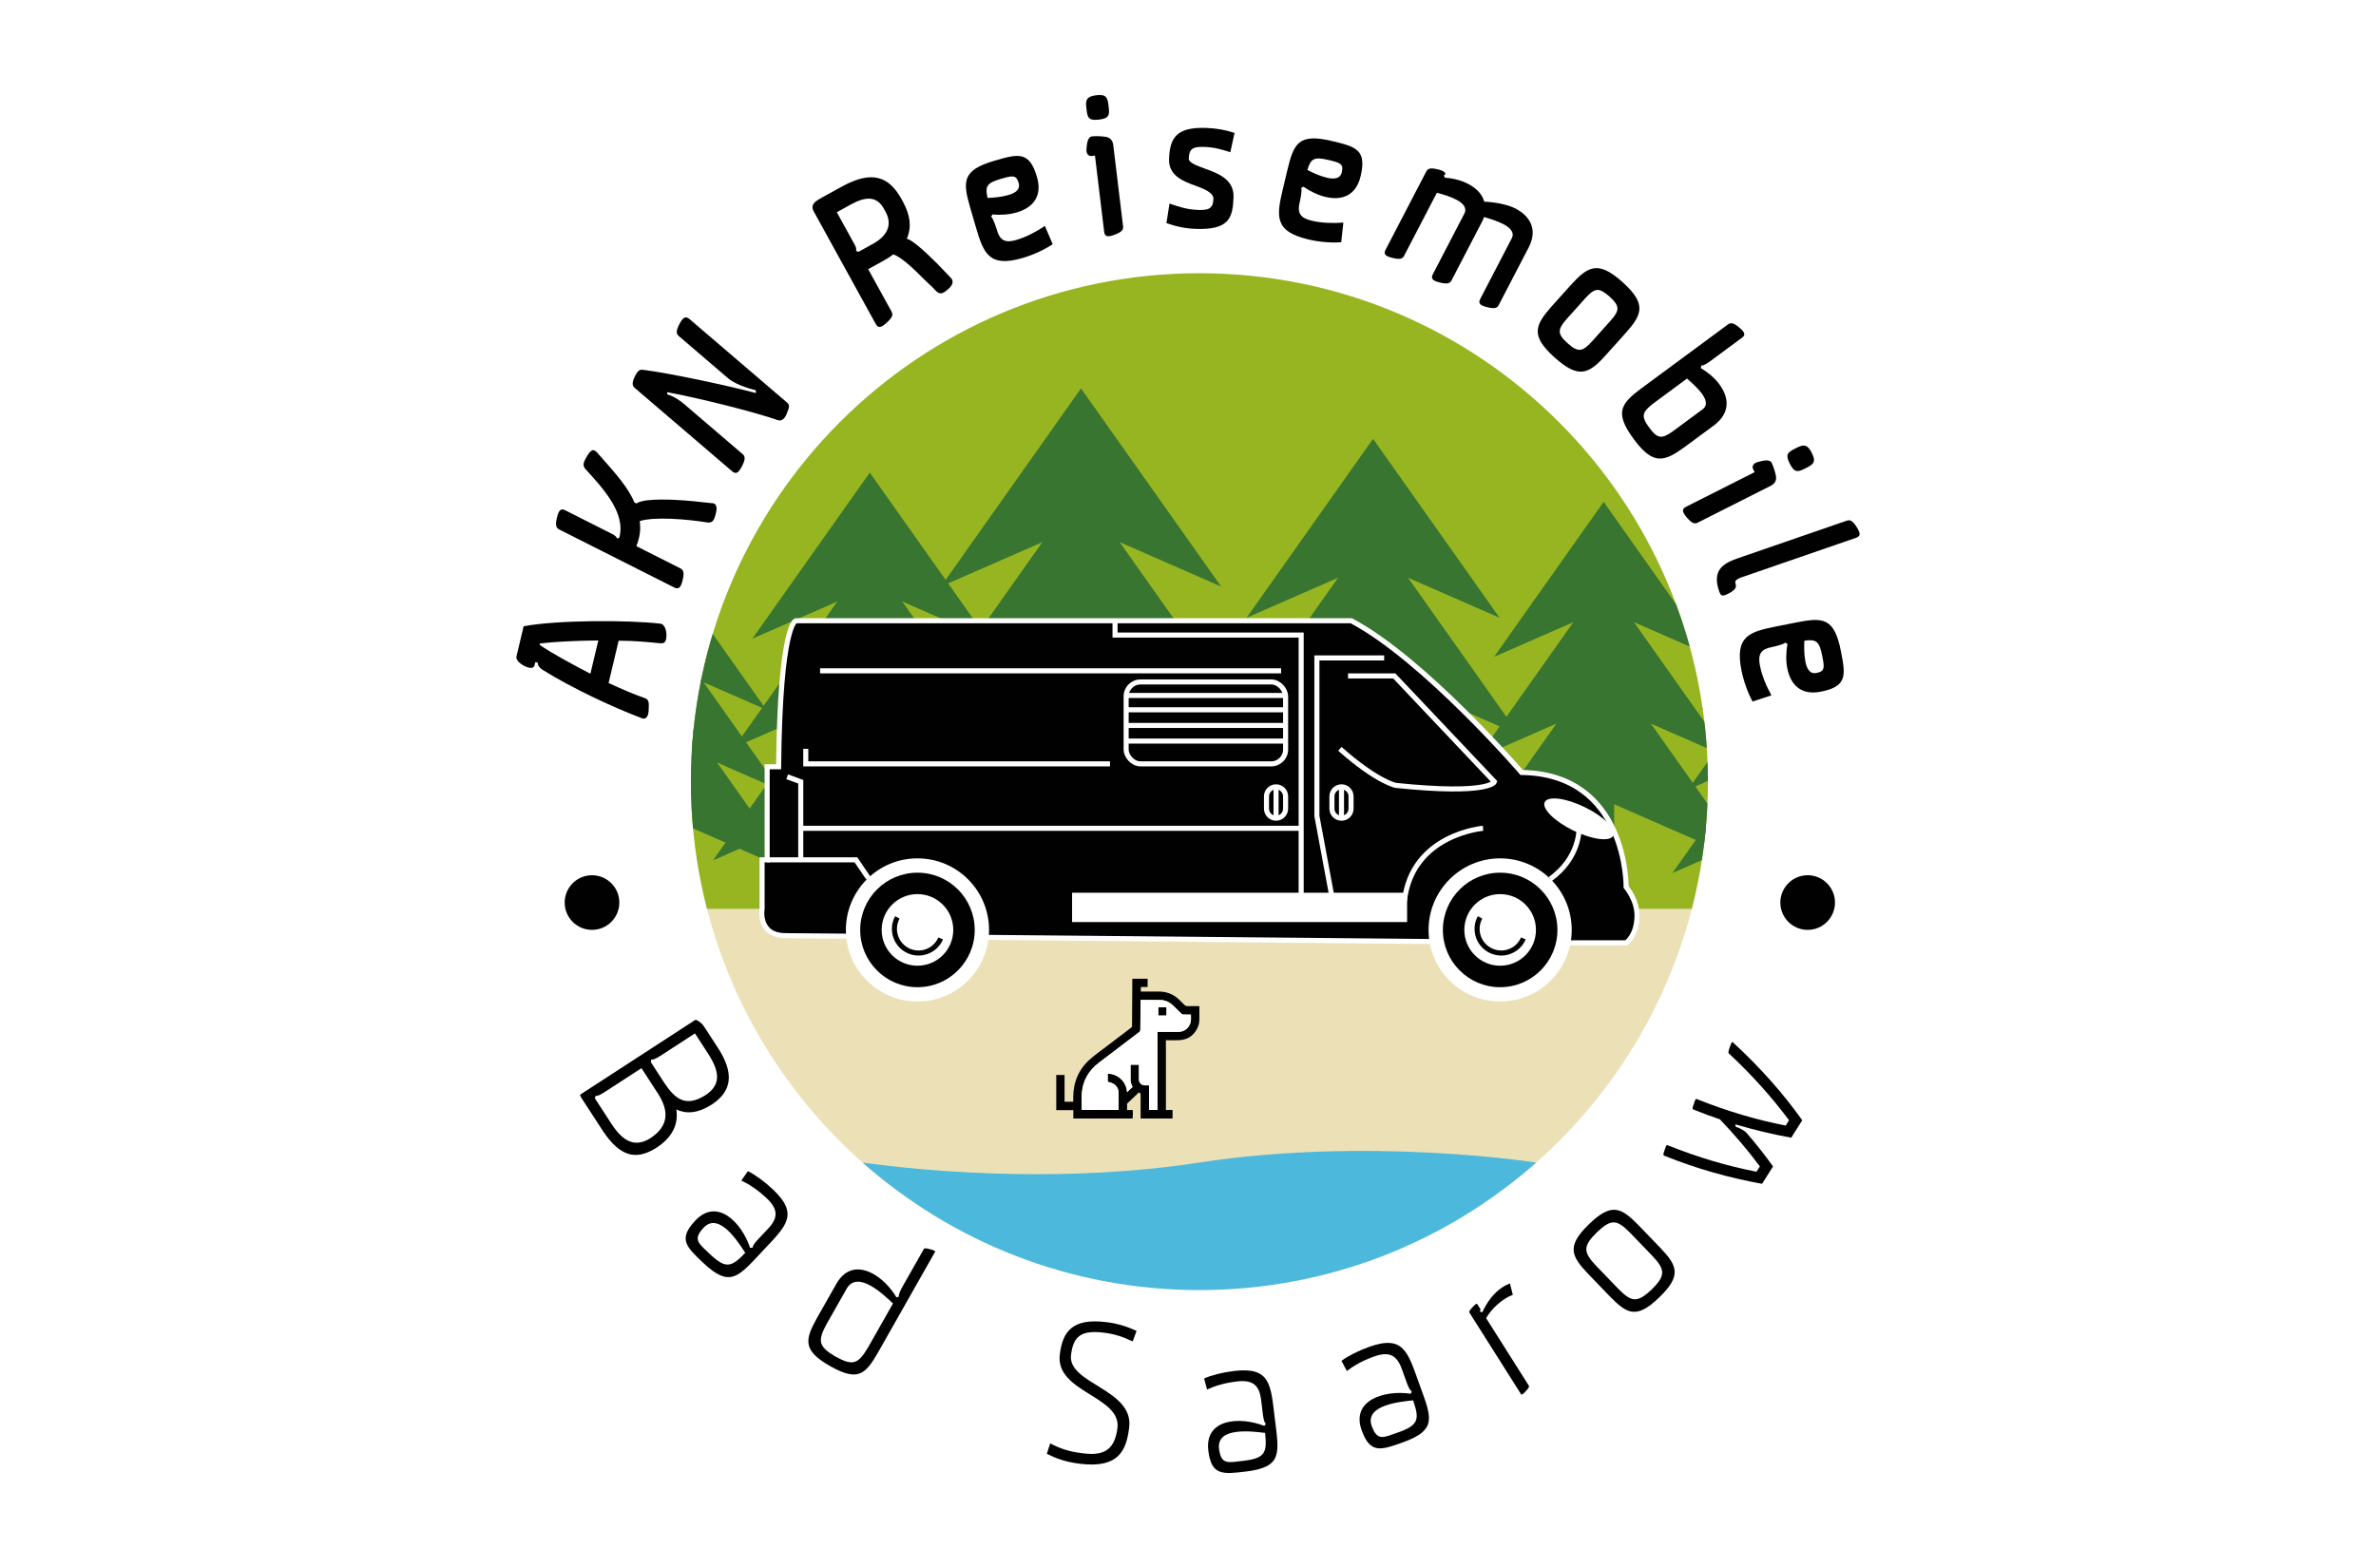 <?xml version="1.0" encoding="UTF-8"?>
<svg xmlns="http://www.w3.org/2000/svg" xmlns:xlink="http://www.w3.org/1999/xlink" viewBox="0 0 708.66 467.72">
  <defs>
    <style>
      .cls-1 {
        fill: #fff;
      }

      .cls-2 {
        stroke: #010101;
      }

      .cls-2, .cls-3, .cls-4 {
        fill: none;
      }

      .cls-2, .cls-4 {
        stroke-width: 1.51px;
      }

      .cls-5 {
        fill: #377530;
      }

      .cls-6 {
        fill: #4cb9dc;
      }

      .cls-4 {
        stroke: #fff;
      }

      .cls-7 {
        fill: #ece0b7;
      }

      .cls-8 {
        fill: #010101;
      }

      .cls-9 {
        fill: #96b521;
      }

      .cls-10 {
        clip-path: url(#clippath);
      }
    </style>
    <clipPath id="clippath">
      <path class="cls-3" d="M206.07,233.16c0,83.76,67.9,151.66,151.66,151.66s151.66-67.9,151.66-151.66-67.9-151.66-151.66-151.66-151.66,67.9-151.66,151.66"/>
    </clipPath>
  </defs>
  <g id="Grundfläche">
    <rect class="cls-1" width="708.66" height="467.72"/>
  </g>
  <g id="Logo">
    <g>
      <g class="cls-10">
        <rect class="cls-7" x="206.07" y="271.12" width="303.32" height="82.28"/>
        <rect class="cls-9" x="204.87" y="80.3" width="305.72" height="190.82"/>
        <polygon class="cls-5" points="478.3 149.7 445.63 195.92 478.3 181.63 510.97 195.92 478.3 149.7"/>
        <polygon class="cls-5" points="478.3 172.81 440.55 226.2 478.3 209.69 516.05 226.2 478.3 172.81"/>
        <polygon class="cls-5" points="478.3 195.92 434.69 257.6 478.3 238.53 521.91 257.6 478.3 195.92"/>
        <rect class="cls-5" x="475.16" y="233.59" width="6.28" height="37.53"/>
        <polygon class="cls-5" points="533.35 174.95 507.47 211.55 533.35 200.24 559.23 211.55 533.35 174.95"/>
        <polygon class="cls-5" points="533.35 193.25 503.45 235.54 533.35 222.47 563.25 235.54 533.35 193.25"/>
        <polygon class="cls-5" points="533.35 211.55 498.81 260.41 533.35 245.31 567.89 260.41 533.35 211.55"/>
        <rect class="cls-5" x="530.87" y="241.4" width="4.97" height="29.73"/>
        <polygon class="cls-5" points="409.53 130.9 371.8 184.27 409.53 167.77 447.26 184.27 409.53 130.9"/>
        <polygon class="cls-5" points="409.53 157.58 365.94 219.24 409.53 200.18 453.12 219.24 409.53 157.58"/>
        <polygon class="cls-5" points="409.53 184.27 359.16 255.51 409.53 233.48 459.9 255.51 409.53 184.27"/>
        <rect class="cls-5" x="405.9" y="227.78" width="7.25" height="43.34"/>
        <polygon class="cls-5" points="322.42 115.86 280.64 174.95 322.42 156.68 364.21 174.95 322.42 115.86"/>
        <polygon class="cls-5" points="322.42 145.4 274.16 213.68 322.42 192.57 370.7 213.68 322.42 145.4"/>
        <polygon class="cls-5" points="322.42 174.95 266.66 253.83 322.42 229.44 378.19 253.83 322.42 174.95"/>
        <rect class="cls-5" x="318.41" y="223.13" width="8.03" height="47.99"/>
        <polygon class="cls-5" points="259.42 140.97 224.4 190.51 259.42 175.19 294.45 190.51 259.42 140.97"/>
        <polygon class="cls-5" points="259.42 165.73 218.96 222.97 259.42 205.27 299.89 222.97 259.42 165.73"/>
        <polygon class="cls-5" points="259.42 190.5 212.67 256.63 259.42 236.19 306.17 256.63 259.42 190.5"/>
        <rect class="cls-5" x="256.06" y="230.89" width="6.73" height="40.23"/>
        <polygon class="cls-5" points="202.74 175.19 176.92 211.7 202.74 200.41 228.56 211.7 202.74 175.19"/>
        <polygon class="cls-5" points="202.74 193.45 172.92 235.63 202.74 222.59 232.56 235.63 202.74 193.45"/>
        <polygon class="cls-5" points="202.74 211.7 168.28 260.44 202.74 245.37 237.2 260.44 202.74 211.7"/>
        <rect class="cls-5" x="200.26" y="241.47" width="4.96" height="29.65"/>
      </g>
      <path class="cls-6" d="M257.27,346.78c26.75,23.67,61.93,38.04,100.46,38.04s73.7-14.37,100.45-38.04c0,0-49.64-7.81-100.48,0-50.84,7.81-99.76,0-100.43,0"/>
      <path class="cls-8" d="M468.78,281.23h16.23s3.25-2.14,3.25-8.2c0-4.61-3.25-8.45-3.25-8.45,0,0,.43-33.73-31.17-34.16,0,0-29.04-33.73-50.81-45.26h-165.68s-4.7.85-5.12,43.55h-3.42v27.76h-1.51v14.52s-1.48,8.11,7.06,8.11,234.43,2.14,234.43,2.14"/>
      <path class="cls-4" d="M468.78,281.23h16.23s3.25-2.14,3.25-8.2c0-4.61-3.25-8.45-3.25-8.45,0,0,.43-33.73-31.17-34.16,0,0-29.04-33.73-50.81-45.26h-165.68s-4.7.85-5.12,43.55h-3.42v27.76h-1.51v14.52s-1.48,8.11,7.06,8.11,234.43,2.14,234.43,2.14Z"/>
      <path class="cls-1" d="M447.43,298.74c-11.79,0-21.35-9.56-21.35-21.35s9.56-21.35,21.35-21.35,21.35,9.56,21.35,21.35-9.56,21.35-21.35,21.35"/>
      <path class="cls-1" d="M273.64,298.74c-11.79,0-21.35-9.56-21.35-21.35s9.56-21.35,21.35-21.35,21.35,9.56,21.35,21.35-9.56,21.35-21.35,21.35"/>
      <path class="cls-8" d="M447.43,294.47c-9.43,0-17.08-7.65-17.08-17.08s7.65-17.08,17.08-17.08,17.08,7.65,17.08,17.08-7.65,17.08-17.08,17.08"/>
      <path class="cls-1" d="M447.43,288.06c-5.9,0-10.68-4.78-10.68-10.68s4.78-10.68,10.68-10.68,10.68,4.78,10.68,10.68-4.78,10.68-10.68,10.68"/>
      <path class="cls-2" d="M454.36,279.92c-.76,1.76-2.21,3.21-4.15,3.92-3.73,1.36-7.86-.57-9.22-4.3-.73-2.02-.51-4.15.44-5.89"/>
      <path class="cls-8" d="M273.64,294.47c-9.43,0-17.08-7.65-17.08-17.08s7.65-17.08,17.08-17.08,17.08,7.65,17.08,17.08-7.65,17.08-17.08,17.08"/>
      <path class="cls-1" d="M273.64,288.06c-5.9,0-10.68-4.78-10.68-10.68s4.78-10.68,10.68-10.68,10.68,4.78,10.68,10.68-4.78,10.68-10.68,10.68"/>
      <path class="cls-2" d="M280.57,279.92c-.76,1.76-2.21,3.21-4.15,3.92-3.73,1.36-7.86-.57-9.22-4.3-.73-2.02-.51-4.15.44-5.89"/>
      <polyline class="cls-4" points="332.57 184.73 332.57 189.43 388.08 189.43 388.08 268"/>
      <line class="cls-4" x1="238.63" y1="247.07" x2="388.08" y2="247.07"/>
      <polyline class="cls-4" points="240.33 223.37 240.33 227.85 331.06 227.85"/>
      <line class="cls-4" x1="244.6" y1="200.1" x2="382.1" y2="200.1"/>
      <polyline class="cls-4" points="259 261.93 255.28 256.47 228.8 256.47"/>
      <polyline class="cls-4" points="234.78 231.7 238.83 233.19 238.83 256.47"/>
      <polyline class="cls-4" points="412.84 196.26 392.77 196.26 392.77 243.38 397.47 268.63"/>
      <path class="cls-4" d="M402.06,201.61h13.78l29.89,31.59s-1.28,3.98-29.46,1.07c0,0-5.55-1.07-16.65-10.9"/>
      <rect class="cls-1" x="319.76" y="266.29" width="99.92" height="8.75"/>
      <path class="cls-1" d="M469.26,247.74c-5.65-2.76-9.47-6.55-8.53-8.48.94-1.93,6.28-1.25,11.93,1.5,5.65,2.76,9.47,6.55,8.53,8.48-.94,1.92-6.28,1.25-11.93-1.5"/>
      <path class="cls-4" d="M470.96,247.07s.37,8.73-8.6,15.13"/>
      <path class="cls-4" d="M442.33,247.07s-21.24,1.71-23.46,21.75"/>
      <line class="cls-4" x1="380.59" y1="234.64" x2="380.59" y2="244.12"/>
      <line class="cls-4" x1="400.11" y1="234.64" x2="400.11" y2="244.12"/>
      <path class="cls-4" d="M400.11,234.7c1.57,0,2.85,1.28,2.85,2.85v3.66c0,1.57-1.27,2.85-2.85,2.85s-2.85-1.27-2.85-2.85v-3.66c0-1.57,1.27-2.85,2.85-2.85Z"/>
      <path class="cls-4" d="M380.59,234.7c1.57,0,2.85,1.28,2.85,2.85v3.66c0,1.57-1.27,2.85-2.85,2.85s-2.85-1.27-2.85-2.85v-3.66c0-1.57,1.27-2.85,2.85-2.85Z"/>
      <rect class="cls-4" x="335.88" y="203.42" width="47.56" height="24.43" rx="4.27" ry="4.27"/>
      <line class="cls-4" x1="383.4" y1="211.72" x2="335.93" y2="211.72"/>
      <line class="cls-4" x1="383.4" y1="216.39" x2="335.93" y2="216.39"/>
      <line class="cls-4" x1="383.4" y1="221.05" x2="335.93" y2="221.05"/>
      <line class="cls-4" x1="383.4" y1="207.45" x2="335.93" y2="207.45"/>
      <rect class="cls-8" x="345.48" y="300.47" width="2.44" height="2.45"/>
      <path class="cls-8" d="M161.04,191.94c4.29-.53,10.87-.83,17.41-.9l-2.36,9.93c-5.69-2.96-11.74-6.26-15.15-8.62l.1-.41ZM154.05,195.75c-.21.88.45,1.78,2.13,2.8,2.11,1.06,3.04.78,3.27-.16l.21-.88.76.18c-.17.71.66,1.65,1.31,2.05,8.97,5.61,21.27,11.32,29.71,14.5,1.07.44,2.05-.26,2.05-2.87.01-1.36.26-2.67-1.18-3.14-3.04-1.03-6.81-2.67-10.79-4.49l3-12.63c5.08.03,8.47.4,12.36.76,1.16.09,1.95-.1,1.89-2.72-.02-.44-.26-3.1-1.99-3.14-9.55-1.09-30.47-1.09-40.6.79l-2.12,8.93Z"/>
      <path class="cls-8" d="M189.24,149.91c-1.82-4.3-5.05-8.09-11.1-14.87-1.13-1.25-1.89-1.09-3.3,1.45-1.06,1.83-.93,2.37-.36,3.27,5.49,6.02,12.24,13.28,10.22,20.65l-.65.21c-.19-.57-.89-1.06-1.32-1.27l-13.97-7.05c-1.24-.63-2.05-.63-2.68,2.23-.52,2.24-.15,2.97.72,3.41l34.13,17.22c1.24.63,2.08.57,2.71-2.29.52-2.24.12-2.92-.74-3.35l-13.1-6.61c1.09-2.83,1.34-4.94,1-7.48,4.27-1.36,13.83-.6,19.91.37,1.62.28,2.24-.29,2.74-2.48.46-1.59.53-3.32-1.34-3.25-7.4-.89-14.26-1.38-19.2-.83-.43.05-2.81.48-3.06.96l-.59-.3Z"/>
      <path class="cls-8" d="M205.74,95.26c-1.06-.9-1.88-1.05-3.18,1.57-1.04,2.05-.81,2.8-.08,3.43l14.68,12.57c2.71,2.32,8.24,3.56,8.24,3.56l.07.85c-10.06-2.65-26.56-6.03-33.3-6.88-1-.14-1.7-.34-2.81,1.89-.92,1.91-.81,2.8-.08,3.43l28.95,24.78c1.06.9,1.84,1.1,3.14-1.53,1.04-2.05.85-2.85.12-3.48l-17.76-15.2c-.32-.27-2.65-2.11-4.7-2.59l-.05-.68c10.08,1.87,26.21,5.97,32.64,8.22.98.44,2.13.39,3.03-1.78.78-2.03,1-2.56.04-3.39l-28.95-24.78Z"/>
      <path class="cls-8" d="M249.58,63.31l4.44-2.45c4.16-2.22,7.42-2.43,9.54,1.29l.61,1.11c2.05,3.84.45,7.06-3.65,9.39l-4.44,2.45-.74-.21c.17-.57-.14-1.37-.37-1.8l-5.39-9.79ZM258.94,80.29l4.44-2.45c1.22-.67,2.19-1.28,3.06-1.96,2.63.89,6.46,4.72,9.08,7.34,1.01.96,1.94,1.9,2.58,2.44l.99,1.04c1.13,1.17,2.04,1.08,3.69-.45,1.23-1.02,1.93-2.38.7-3.49l-1.47-1.54c-3.08-3.34-8.09-8.16-10.41-9.5l-1.13-.55c1.51-3.39.99-6.96-1.05-10.8l-.61-1.11c-3.76-6.69-8.75-8.49-17.66-3.64l-5.87,3.24c-1.96,1.08-3.76,2.07-2.56,4.24l18.39,33.38c.67,1.22,1.34,1.68,3.47-.33,1.69-1.55,1.8-2.37,1.33-3.22l-6.97-12.64Z"/>
      <path class="cls-8" d="M298.44,53.38c3.48-1.01,4.64-1.35,5.38,1.2.57,1.97-1.01,3-3.1,3.61s-4.43.78-6.17.85c-.82-3.47-.17-4.48,3.89-5.66ZM311.64,67.4c-2.69,1.79-5.58,3.32-8.59,4.2-3.25.94-4.82.08-5.68-2.88,0,0-1.03-3.54-1.75-4.08l.37-.67c2.46.23,5.04.04,7.25-.6,4.64-1.35,7.77-4.65,6.05-10.56-2.28-7.83-5.6-6.93-12.67-4.87-9.74,2.83-9.51,6.22-7.22,14.11l1.62,5.57c2.33,8,4,12.24,13.97,9.34,3.19-.93,6.46-2.44,8.99-4.12l-2.33-5.42Z"/>
      <path class="cls-8" d="M326.58,46.41l2.73,22.61c.16,1.32.67,1.99,3.28.94,2.09-.8,2.49-1.52,2.38-2.42l-2.93-24.28c-.17-1.44-.99-2.19-2.12-2.42-1.36-.2-2.65-.29-4.16-.17-1.63.14-1.59,2.99-1.72,3.92-.06,1.04.37,2.08,1.63,1.93l.9-.11ZM326.9,28.42c-2.88.35-3.17,1.48-2.89,3.76l.08.66c.28,2.34.69,3.2,3.69,2.84,2.94-.35,3.19-1.3,2.91-3.64l-.08-.66c-.28-2.28-.65-3.33-3.64-2.97h-.06Z"/>
      <path class="cls-8" d="M368.2,39.64c-2.81-.93-5.58-1.39-8.47-1.48-8.69-.28-10.84,2.74-11.05,9.32-.15,4.89,4.14,6.6,8.09,7.99,2.57.93,5.19,2.1,5.14,3.85-.09,2.96-1.5,3.4-4.58,3.3-3.08-.1-5.47-.84-8.52-1.9l-.91,5.83c2.87,1,5.57,1.63,8.89,1.73,9.78.31,10.92-3.28,11.12-9.5.16-5.19-4.43-7.03-8.55-8.49-2.57-.93-4.84-1.78-4.8-2.99.09-2.96,1.26-3.59,4.58-3.48,2.9.09,5.11.71,7.81,1.58l1.27-5.76Z"/>
      <path class="cls-8" d="M396.11,47.69c3.53.84,4.7,1.12,4.09,3.7-.47,2-2.36,2.11-4.48,1.61-2.12-.5-4.24-1.5-5.78-2.3,1-3.43,2.06-3.98,6.18-3ZM400.67,66.4c-3.22.23-6.49.14-9.54-.59-3.29-.78-4.23-2.31-3.52-5.31,0,0,.85-3.58.49-4.42l.65-.4c2.02,1.41,4.37,2.53,6.6,3.06,4.7,1.12,9.05-.21,10.47-6.2,1.88-7.93-1.45-8.79-8.62-10.49-9.87-2.34-11.34.72-13.24,8.71l-1.34,5.64c-1.93,8.11-2.56,12.61,7.55,15.01,3.23.77,6.82,1.06,9.85.85l.65-5.87Z"/>
      <path class="cls-8" d="M430.67,52.26c.73-.23.23-.83.23-.83-.35-.38-1.12-.72-2.23-.95-2.18-.52-2.86-.13-3.28.68l-12.06,23.2c-.61,1.18-.63,1.99,2.12,2.6,2.23.55,2.92.15,3.33-.65l9.78-18.81c1.61.43,3.82,1.03,5.8,2.06,1.93,1,3.31,2.4,2.39,4.17l-9.33,17.95c-.61,1.18-.57,2.02,2.17,2.63,2.18.52,2.92.15,3.33-.65l8.97-17.26c.31-.59.59-1.13.73-1.66,1.72.49,3.95,1.17,5.77,2.12,1.98,1.03,3.42,2.46,2.5,4.23l-9.33,17.95c-.61,1.18-.63,1.99,2.17,2.63,2.18.52,2.86.13,3.28-.68l8.97-17.26c2.76-5.44.23-9.34-4-11.54-2.41-1.25-6.29-1.91-9.29-2.04-.66-2.39-2.5-4.09-4.86-5.32-2.04-1.06-4.51-1.67-6.94-1.84l-.23-.73Z"/>
      <path class="cls-8" d="M474.73,101.94c-2.75,2.97-4.01,3.29-7.2.43-3.15-2.82-2.96-4.12-.3-7.17l5.69-6.34c2.75-2.97,3.93-3.21,7.16-.38,3.11,2.87,3,4.07.34,7.12l-5.69,6.34ZM483.78,84.01c-7.14-6.33-10.17-4.59-15.22.95l-5.73,6.38c-5,5.66-6.37,8.73.64,15.11l.4.36c7.1,6.29,10.09,4.68,15.13-.94l5.73-6.38c5-5.57,6.46-8.73-.55-15.11l-.4-.36Z"/>
      <path class="cls-8" d="M503.15,112.92c1.26,1.1,3.13,2.72,4.39,4.42s1.93,3.53.28,4.75l-8.79,6.49c-3.34,2.39-4.6,2.42-7.14-1.03-2.51-3.4-2.12-4.59,1.12-7.13l10.15-7.5ZM489.54,115.84c-6.04,4.53-8.07,7.16-2.45,14.88l.32.44c5.72,7.64,8.94,6.61,15.05,2.18l8.84-6.53c4.84-3.72,4.43-8.23,1.49-12.21-1.36-1.85-3.32-3.48-5.5-4.8l.11-.76c.76.11,2.36-1.07,2.56-1.21l9.38-6.93c1.15-.78,1.52-1.5-.71-3.3-1.73-1.43-2.51-1.37-3.29-.8l-25.8,19.05Z"/>
      <path class="cls-8" d="M523.33,140.84l-20.33,10.26c-1.19.6-1.64,1.3.23,3.4,1.46,1.7,2.28,1.83,3.08,1.42l21.84-11.02c1.29-.65,1.72-1.68,1.56-2.81-.27-1.35-.63-2.59-1.26-3.97-.68-1.48-3.35-.47-4.27-.28-1,.3-1.83,1.06-1.26,2.19l.41.81ZM540.35,135.03c-1.31-2.59-2.47-2.48-4.52-1.44l-.59.3c-2.1,1.06-2.78,1.74-1.42,4.43,1.33,2.64,2.31,2.56,4.41,1.5l.59-.3c2.05-1.03,2.91-1.74,1.55-4.44l-.03-.05Z"/>
      <path class="cls-8" d="M553.39,160.49c1.31-.45,1.88-1.03.29-3.42-1.22-1.88-1.99-2.06-2.9-1.75l-32.88,11.35c-4.55,1.63-7.16,3.88-5.15,9.7.53,1.54.97,1.71,3.33.38,1.48-.89,1.97-1.51,1.5-2.88-.2-.57.48-1.19,1.51-1.54l34.31-11.85Z"/>
      <path class="cls-8" d="M543.46,195.48c.7,3.55.94,4.74-1.67,5.26-2.01.4-2.9-1.27-3.32-3.41s-.39-4.48-.31-6.22c3.53-.51,4.48.22,5.3,4.37ZM528.33,207.4c-1.55-2.83-2.82-5.84-3.43-8.93-.66-3.32.34-4.81,3.36-5.41,0,0,3.61-.72,4.22-1.39l.64.43c-.44,2.43-.48,5.02-.04,7.27.94,4.74,3.95,8.14,10,6.95,8-1.58,7.39-4.97,5.96-12.2-1.97-9.95-5.37-10.02-13.43-8.42l-5.69,1.13c-8.18,1.62-12.54,2.91-10.52,13.11.65,3.26,1.87,6.65,3.32,9.32l5.61-1.85Z"/>
      <path class="cls-8" d="M177.45,327.63l.16-.75c.75.16,2.22-.79,3.18-1.42l10.53-6.84,5,7.7c3.21,5.05,3.17,9.54-2.27,13.14-4.79,3.04-8.3.86-11.61-4.13l-5-7.7ZM194.11,316.8l.16-.75c.75.16,2.22-.79,3.18-1.42l9.83-6.38,4.01,6.18c3.21,5.05,3.93,9.04-.8,12.19-5.86,3.73-9.06,1.35-12.37-3.63l-4.01-6.18ZM209.99,306.2c-.86-1.32-2.39-2.12-2.64-1.96l-34.24,22.24c-.25.16.08.67.9,1.94l5.66,8.71c5.35,8.12,10.13,9.05,16.24,5.15,4.73-3.14,6.47-7.01,5.81-11.34,2.78,1.29,6.13,1.35,10.62-1.5,6.04-4,6.66-9.37,1.79-16.87l-4.15-6.38Z"/>
      <path class="cls-8" d="M211.78,374.12c-3.3-3.19-5.34-4.28-1.9-7.93,4.56-4.84,10.34,4.35,12.4,7.53-4.19,4.35-5.84,4.79-10.5.4ZM221.12,352.14c2.34,1.13,4.82,2.72,7.51,5.25,3.47,3.27,3.55,5.83.44,9.13l-2.61,2.77c-.79.84-1.99,2.11-1.97,2.88l-.77.02c-2.53-7.53-9.81-15.05-16.35-8.1-5.14,5.45-2.76,7.77,2.38,12.62,8.18,7.7,10.59,4,17.92-3.78,6.75-7.17,10.79-10.66,2.83-18.16-2.51-2.36-5.21-4.33-7.43-5.42l-1.97,2.79Z"/>
      <path class="cls-8" d="M258.88,401.95c-2.91,4.88-4.43,5.61-9.66,2.71-5.17-3-5.38-4.72-2.68-9.71l5.96-10.51c3.28-5.78,11.08,1.77,13.84,4.37l-7.45,13.13ZM269.34,383.51c-.57,1-1.4,2.47-1.23,3.26l-.74.2c-1.72-2.85-4.15-5.41-6.78-6.9-3.99-2.26-8.17-2.13-11.04,2.7l-5.96,10.51c-3.52,6.33-4.15,9.52,3.76,14.07l.53.3c8.02,4.48,10.27,2.21,13.9-4.06l17.07-30.11c.15-.26.05-.46-1.34-.83-1.44-.4-1.82-.34-1.97-.08l-6.2,10.93Z"/>
      <path class="cls-8" d="M338.97,396.98c-2.54-1.16-5.28-2.16-9.05-2.61-10.07-1.22-12.99,2.75-13.83,9.71-1.35,11.21,18.34,12.37,17.2,21.85-.88,7.26-4.83,8.24-10.28,7.58-4.5-.54-6.88-1.5-9.8-2.95l-.98,3.11c2.76,1.37,5.67,2.45,9.92,2.96,11.51,1.39,13.8-3.93,14.64-10.89,1.38-11.39-18.39-12.93-17.35-21.56.68-5.64,3.03-7.48,9.81-6.66,3.48.42,6.04,1.4,8.57,2.62l1.17-3.14Z"/>
      <path class="cls-8" d="M370.9,435.74c-4.56.49-6.71,1.36-7.31-3.62-.8-6.6,9.96-5.16,13.73-4.7.66,6-.06,7.55-6.42,8.32ZM360,414.48c2.36-1.08,5.18-1.96,8.84-2.4,4.74-.57,6.75,1.01,7.3,5.51l.46,3.78c.14,1.14.35,2.88.95,3.35l-.47.6c-7.4-2.88-17.84-2.11-16.69,7.37.9,7.44,4.2,7.1,11.22,6.25,11.15-1.35,9.85-5.57,8.57-16.18-1.18-9.77-1.28-15.12-12.13-13.81-3.42.41-6.67,1.23-8.92,2.23l.89,3.3Z"/>
      <path class="cls-8" d="M417.06,427.25c-4.34,1.49-6.24,2.82-7.93-1.9-2.25-6.25,8.56-7.25,12.34-7.64,1.98,5.7,1.62,7.38-4.4,9.54ZM401.7,408.96c2.07-1.58,4.61-3.07,8.08-4.31,4.49-1.61,6.81-.52,8.34,3.74l1.29,3.58c.39,1.08.98,2.73,1.68,3.06l-.33.7c-7.86-1.16-17.86,1.92-14.63,10.9,2.53,7.05,5.68,5.98,12.33,3.59,10.57-3.8,8.36-7.62,4.75-17.69-3.33-9.27-4.61-14.45-14.9-10.76-3.24,1.16-6.22,2.68-8.2,4.16l1.6,3.02Z"/>
      <path class="cls-8" d="M441.37,391.23l.23-.65-.97-1.53c-.16-.26-.38-.26-1.36.79-1.03,1.08-1.16,1.45-1,1.7l15.37,24.3c.16.26.38.26,1.36-.79,1.03-1.08,1.16-1.45,1-1.7l-12.75-20.16c1.47-2.65,4.71-5.77,7.96-6.96l-.86-3.39c-.76.27-1.46.64-2.17,1.09-2.6,1.65-4.68,4.46-6.06,7.48l-.75-.17Z"/>
      <path class="cls-8" d="M492.75,374.53c3.9,4.13,4.17,5.88-.14,10.12-4.34,4.11-6.05,3.74-10.03-.31l-6.5-6.74c-3.9-4.13-4.04-5.84.22-10.03,4.34-4.11,5.96-3.82,9.95.22l6.5,6.74ZM473.74,365.35c-6.56,6.42-5.08,9.35-.09,14.61l6.54,6.78c5.08,5.17,7.87,6.76,14.47.47l.43-.42c6.52-6.38,5.12-9.31.13-14.56l-6.54-6.78c-5.08-5.17-7.91-6.8-14.51-.52l-.43.42Z"/>
      <path class="cls-8" d="M528.83,347.94c-2.55-3.54-5-6.67-7.9-10-.48-.59-1.94-1.44-3.21-1.82l-.17-.75c5.54,1.64,11.18,3,16.7,3.99l3.29-5.21c-5.76-8.07-12.51-15.7-20.68-23.23-.22-.21-.42-.12-.89,1.29-.5,1.47-.56,1.79-.34,2,6.7,6.24,12.71,12.9,17.97,19.95l-1,1.58c-8.65-1.69-17.28-4.21-26.46-7.88-.29-.11-.41-.26-.84,1.11-.28.89-.73,1.83-.25,1.98,2.74,1.09,5.33,2.08,7.93,2.94,4.3,4.51,8.33,9.2,11.91,14.04l-1,1.58c-8.65-1.69-17.28-4.21-26.46-7.88-.29-.11-.41-.26-.84,1.11-.28.89-.73,1.83-.25,1.98,9.73,3.94,19.53,6.64,29.21,8.4l3.29-5.21Z"/>
      <path class="cls-8" d="M340.21,298.28v.35c-.03,2.82-.06,5.64-.08,8.46,0,.35-.09.57-.38.79-4.01,3.04-8.01,6.09-12.01,9.13-2.95,2.24-4.71,5.19-5.05,8.89-.16,1.69-.05,3.41-.06,5.12,0,.02.03.04.04.05h10.97c0-1.75.03-3.45-.01-5.16-.03-1.27-.67-2.22-1.81-2.78-.44-.22-.94-.3-1.43-.45v-2.42c1.54.03,2.85.56,3.95,1.59,1.1,1.04,1.69,2.34,1.82,3.92.59-.57,1.12-1.07,1.65-1.57-.4-.7-.61-1.41-.61-2.18,0-1.4,0-2.81,0-4.21,0-.08.03-.15.04-.22h2.46v.48c0,1.25,0,2.5,0,3.75,0,1.22.7,1.91,1.91,1.92.35,0,.71,0,1.11,0v7.33h2.51v-23.27c.18,0,.33,0,.48,0,1.9,0,3.81,0,5.71-.01.91,0,1.75-.27,2.46-.87,1.35-1.14,1.43-2.66,1.32-4.29-.77,0-1.51.02-2.26-.01-.19,0-.43-.1-.57-.24-.89-.85-1.74-1.76-2.65-2.6-1.02-.95-2.26-1.46-3.66-1.49-1.31-.03-2.61-.01-3.92-.02-.62,0-1.25,0-1.92,0M315.02,320.65h2.49v7.98h2.59c0-.47,0-.92,0-1.38.03-4.58,1.71-8.43,5.17-11.43,1.63-1.42,3.42-2.66,5.14-3.98,2.3-1.75,4.59-3.5,6.9-5.25.24-.18.33-.35.33-.65.02-4.82.05-8.71.08-13.54,0-.14,0-.28,0-.45h4.57v2.46h-2.03v1.36h.44c1.63,0,3.25,0,4.88,0,2.48-.02,4.58.87,6.32,2.62.49.49.97,1,1.48,1.46.16.15.43.26.65.26,1.08.03,2.17.01,3.25.01h.44c0,1.37,0,2.7,0,4.03,0,.89-.2,1.74-.59,2.53-1.14,2.3-3.01,3.5-5.57,3.6-1.26.04-2.53,0-3.82,0v20.81h1.98v2.55h-9.51c0-2.42,0-4.84-.02-7.25,0-.14-.11-.32-.22-.41-.17-.14-.34-.09-.51.07-1.03,1-2.07,1.98-3.1,2.97-.09.08-.2.19-.2.3-.02.58,0,1.16,0,1.79h1.72c0,.54,0,1.03,0,1.51,0,.34-.05.68-.07,1.02h-17.68v-2.5h-5.09v-10.51Z"/>
      <path class="cls-1" d="M345.48,302.92h2.44v-2.45h-2.44v2.45ZM340.21,298.28c.68,0,1.3,0,1.92,0,1.31,0,2.61-.01,3.92.02,1.4.03,2.64.54,3.66,1.49.91.84,1.76,1.74,2.65,2.6.14.14.38.23.57.24.75.03,1.49.01,2.26.01.11,1.63.03,3.15-1.32,4.29-.71.6-1.54.87-2.46.87-1.9.01-3.81,0-5.71.01-.15,0-.3,0-.48,0v23.27h-2.51v-7.33c-.4,0-.76,0-1.11,0-1.21-.01-1.9-.71-1.91-1.92,0-1.25,0-2.5,0-3.75v-.48h-2.46c-.01.07-.04.14-.04.22,0,1.4,0,2.81,0,4.21,0,.77.22,1.48.61,2.18-.53.5-1.06,1.01-1.65,1.57-.14-1.58-.72-2.88-1.82-3.92-1.09-1.03-2.41-1.56-3.95-1.59v2.42c.49.15.99.23,1.43.45,1.14.56,1.78,1.51,1.81,2.78.04,1.71,0,3.42,0,5.16h-10.97s-.04-.03-.04-.05c.01-1.71-.09-3.43.06-5.12.34-3.7,2.1-6.64,5.05-8.89,4-3.04,8-6.09,12.01-9.13.29-.22.38-.44.38-.79.02-2.82.05-5.64.08-8.46,0-.09,0-.19,0-.35"/>
      <path class="cls-8" d="M176.57,277.37c4.5,0,8.15-3.65,8.15-8.15s-3.65-8.15-8.15-8.15-8.15,3.65-8.15,8.15,3.65,8.15,8.15,8.15"/>
      <path class="cls-8" d="M539.15,277.37c4.5,0,8.15-3.65,8.15-8.15s-3.65-8.15-8.15-8.15-8.15,3.65-8.15,8.15,3.65,8.15,8.15,8.15"/>
    </g>
  </g>
</svg>